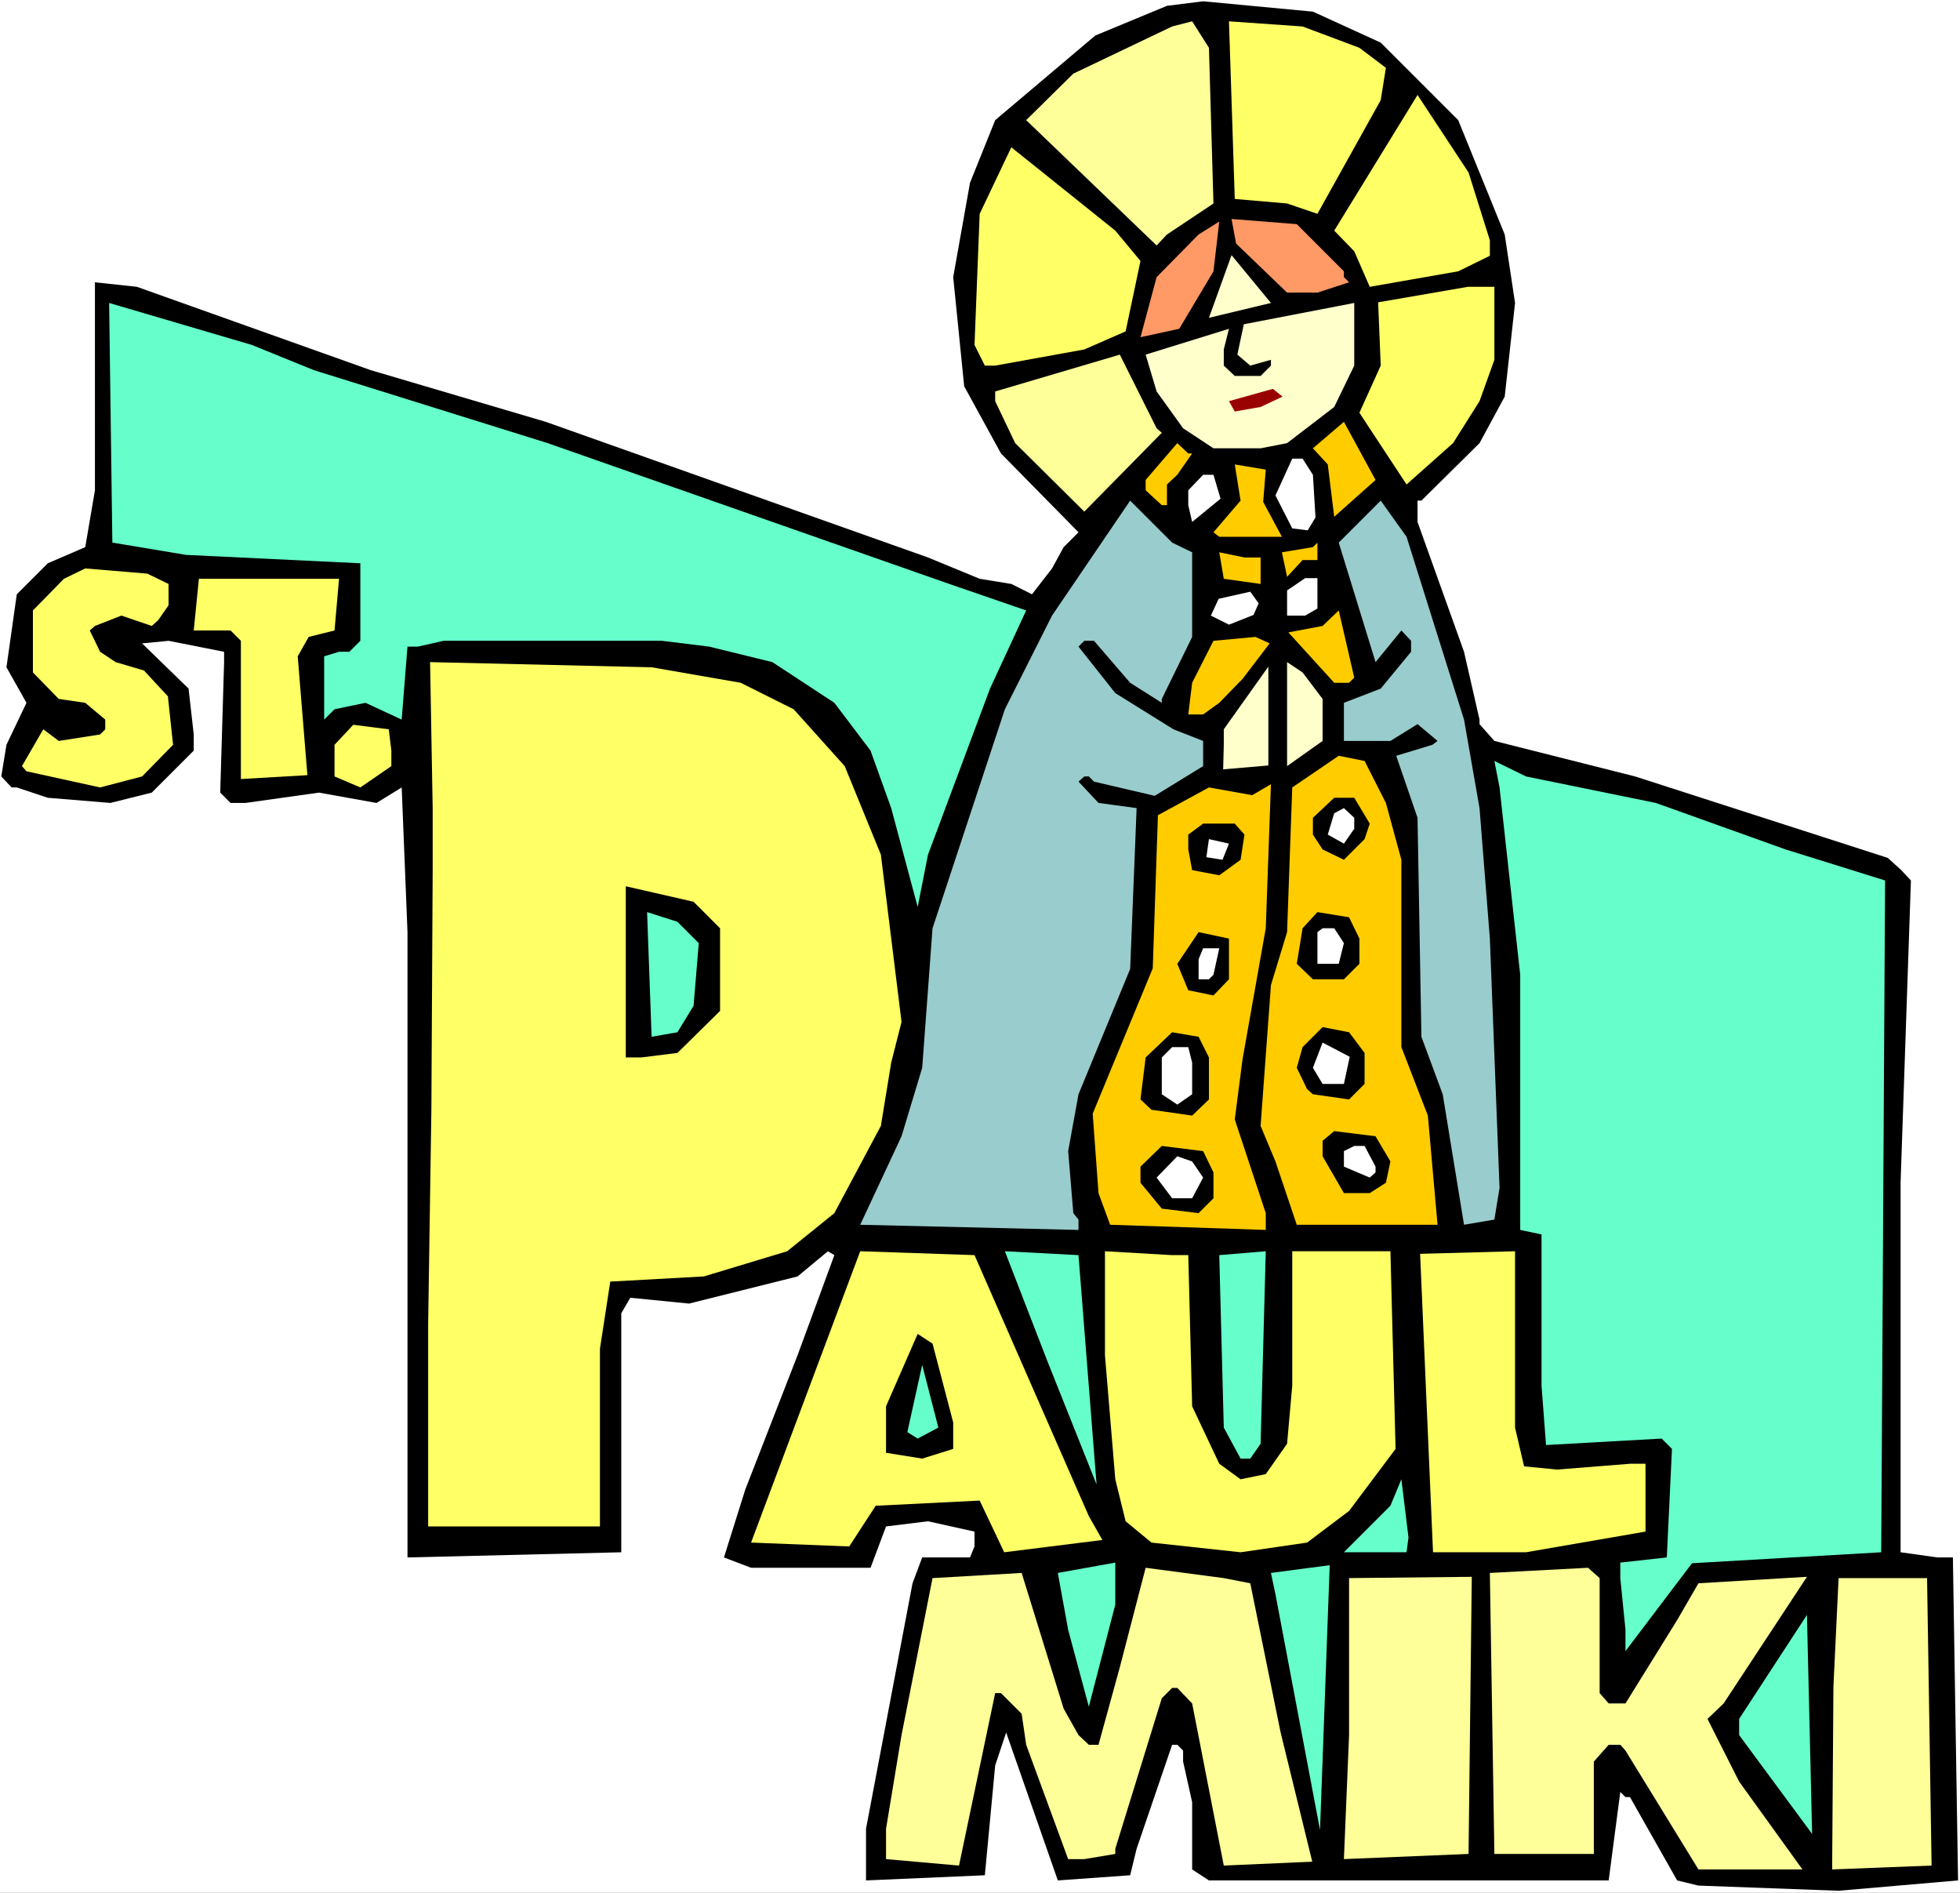<?xml version="1.0" encoding="UTF-8" standalone="no"?>
<svg
   version="1.0"
   width="129.766mm"
   height="125.282mm"
   id="svg69"
   sodipodi:docname="Paulmiki.wmf"
   xmlns:inkscape="http://www.inkscape.org/namespaces/inkscape"
   xmlns:sodipodi="http://sodipodi.sourceforge.net/DTD/sodipodi-0.dtd"
   xmlns="http://www.w3.org/2000/svg"
   xmlns:svg="http://www.w3.org/2000/svg">
  <rect width="100%" height="100%" fill="#808080" stroke="none"/>
  <sodipodi:namedview
     id="namedview69"
     pagecolor="#ffffff"
     bordercolor="#000000"
     borderopacity="0.25"
     inkscape:showpageshadow="2"
     inkscape:pageopacity="0.0"
     inkscape:pagecheckerboard="0"
     inkscape:deskcolor="#d1d1d1"
     inkscape:document-units="mm" />
  <defs
     id="defs1">
    <pattern
       id="WMFhbasepattern"
       patternUnits="userSpaceOnUse"
       width="6"
       height="6"
       x="0"
       y="0" />
  </defs>
  <path
     style="fill:#ffffff;fill-opacity:1;fill-rule:evenodd;stroke:none"
     d="M 0,473.505 H 490.455 V 0 H 0 Z"
     id="path1" />
  <path
     style="fill:#000000;fill-opacity:1;fill-rule:evenodd;stroke:none"
     d="m 345.5,10.666 19.392,19.393 11.635,28.604 2.586,17.13 -2.586,23.433 -6.302,11.636 -14.544,14.383 h -0.97 v 5.333 l 11.635,32.483 3.878,16.969 v 1.131 l 3.717,4.202 35.229,8.888 63.186,20.362 3.232,2.909 2.586,2.747 -2.586,75.632 v 92.439 l 9.211,1.293 h 3.878 l 1.293,80.803 -29.896,2.586 -35.067,-1.293 -5.333,-1.293 -11.797,-20.847 h -1.131 l -1.293,-1.293 -2.909,22.14 H 302.515 l -4.202,-2.747 v -16.807 l -2.262,-10.181 v -2.747 l -1.454,-1.454 h -1.293 l -8.888,26.019 -1.616,6.626 -18.099,1.293 -12.928,-37.008 -2.747,8.242 -2.586,27.473 -29.734,1.293 v -12.928 l 11.635,-61.41 2.424,-6.464 h 11.958 l 1.131,-2.747 v -3.717 l -11.635,-2.586 -10.504,1.293 -3.878,10.343 h -29.896 l -6.787,-2.586 5.333,-16.969 13.09,-33.614 9.211,-25.049 -1.616,-0.97 -7.595,6.303 -27.149,6.787 -14.706,-1.454 -2.262,3.879 v 59.794 l -53.49,1.293 v -156.434 l -1.454,-36.2 -6.302,3.879 -14.382,-2.586 -18.422,2.586 h -3.717 l -2.586,-2.586 0.97,-32.644 v -2.586 l -13.898,-2.747 -6.626,0.646 11.635,11.312 1.293,11.474 v 4.04 L 37.976,198.29 27.634,200.876 11.958,199.583 4.202,196.997 H 2.909 l -2.586,-2.747 1.293,-7.919 5.01,-10.504 -5.01,-8.888 2.586,-18.261 7.757,-7.757 9.373,-4.04 2.424,-14.221 V 70.622 l 10.504,1.131 58.499,20.847 43.794,12.928 95.667,33.937 12.928,5.333 7.918,1.293 5.171,2.586 5.01,-6.464 2.909,-5.333 3.717,-3.717 -19.392,-19.716 -9.211,-16.807 -2.747,-27.311 4.202,-23.594 6.302,-15.676 25.048,-21.17 17.938,-7.434 9.05,-1.131 27.472,2.586 z"
     id="path2" />
  <path
     style="fill:#ffff99;fill-opacity:1;fill-rule:evenodd;stroke:none"
     d="m 303.646,50.906 -11.635,7.757 -2.586,2.747 -32.643,-31.352 11.797,-11.636 24.725,-11.797 5.01,-1.293 4.202,6.626 z"
     id="path3" />
  <path
     style="fill:#ffff66;fill-opacity:1;fill-rule:evenodd;stroke:none"
     d="m 340.168,11.959 6.626,5.01 -1.293,8.08 -15.837,28.443 -7.595,-2.586 -13.09,-1.131 -1.454,-44.442 18.422,1.293 z"
     id="path4" />
  <path
     style="fill:#ffff66;fill-opacity:1;fill-rule:evenodd;stroke:none"
     d="m 372.811,60.117 v 3.879 l -7.918,3.879 -22.139,3.879 -3.878,-8.888 -5.01,-5.171 20.846,-33.937 12.766,19.393 z"
     id="path5" />
  <path
     style="fill:#ffff66;fill-opacity:1;fill-rule:evenodd;stroke:none"
     d="m 285.385,65.289 -3.717,17.615 -10.342,4.525 -22.301,4.04 h -2.586 l -2.586,-5.171 1.293,-32.806 7.918,-16.645 26.018,20.847 z"
     id="path6" />
  <path
     style="fill:#ff9966;fill-opacity:1;fill-rule:evenodd;stroke:none"
     d="m 336.289,67.874 v 1.454 l 1.293,1.293 -7.918,2.586 h -7.595 l -12.766,-12.282 -1.131,-6.141 16.322,1.293 z"
     id="path7" />
  <path
     style="fill:#ff9966;fill-opacity:1;fill-rule:evenodd;stroke:none"
     d="m 295.081,82.257 -9.696,2.101 4.04,-15.029 10.504,-10.666 5.171,-3.232 -1.454,12.444 z"
     id="path8" />
  <path
     style="fill:#ffffcc;fill-opacity:1;fill-rule:evenodd;stroke:none"
     d="m 302.515,79.51 5.656,-15.676 9.858,11.959 z"
     id="path9" />
  <path
     style="fill:#ffff66;fill-opacity:1;fill-rule:evenodd;stroke:none"
     d="m 373.942,90.014 -3.717,10.343 -6.626,10.504 -11.635,10.343 -11.797,-17.938 5.333,-11.797 -0.646,-15.837 22.462,-3.879 h 6.626 z"
     id="path10" />
  <path
     style="fill:#66ffcc;fill-opacity:1;fill-rule:evenodd;stroke:none"
     d="m 78.538,92.6 58.499,18.261 100.515,35.23 19.23,6.626 -9.05,19.554 -15.514,41.533 -2.586,13.09 -6.626,-24.726 -5.171,-14.383 -9.05,-11.959 -15.514,-10.181 -15.837,-3.879 -11.797,-1.454 h -54.621 l -6.464,1.454 h -2.586 l -1.454,18.261 -9.05,-4.202 -7.757,1.616 -2.586,2.586 v -15.837 l 3.717,-1.131 h 2.586 l 2.747,-2.747 v -19.393 l -43.632,-2.101 -18.422,-3.071 -0.808,-59.956 35.714,10.504 z"
     id="path11" />
  <path
     style="fill:#ffffcc;fill-opacity:1;fill-rule:evenodd;stroke:none"
     d="m 333.865,101.812 -11.797,9.05 -6.626,1.293 h -11.797 l -7.595,-5.01 -6.626,-9.212 -2.747,-9.212 20.846,-6.464 -1.293,5.171 v 4.04 l 2.747,2.586 h 6.464 l 2.586,-2.586 v -1.454 l -5.171,1.454 -3.232,-2.747 1.616,-7.595 27.634,-5.333 v 15.676 z"
     id="path12" />
  <path
     style="fill:#ffff99;fill-opacity:1;fill-rule:evenodd;stroke:none"
     d="m 290.718,108.276 -19.392,19.716 -17.291,-17.13 -5.01,-10.504 v -2.424 l 31.189,-9.212 9.211,18.423 z"
     id="path13" />
  <path
     style="fill:#990000;fill-opacity:1;fill-rule:evenodd;stroke:none"
     d="m 315.443,101.812 -6.464,1.131 -1.454,-2.586 10.989,-3.071 2.424,1.939 z"
     id="path14" />
  <path
     style="fill:#ffcc00;fill-opacity:1;fill-rule:evenodd;stroke:none"
     d="m 333.865,129.285 -1.616,-13.09 -3.717,-4.04 7.757,-6.626 7.918,14.545 z"
     id="path15" />
  <path
     style="fill:#ffcc00;fill-opacity:1;fill-rule:evenodd;stroke:none"
     d="m 298.313,113.447 -3.717,5.333 -2.586,2.424 v 5.171 h -1.293 l -4.04,-3.717 v -2.586 l 7.918,-9.212 2.747,2.586 z"
     id="path16" />
  <path
     style="fill:#ffffff;fill-opacity:1;fill-rule:evenodd;stroke:none"
     d="m 328.532,118.78 0.646,10.666 -1.939,3.232 -3.878,-0.485 -4.202,-8.242 4.202,-9.212 h 2.586 z"
     id="path17" />
  <path
     style="fill:#ffcc00;fill-opacity:1;fill-rule:evenodd;stroke:none"
     d="m 316.089,125.568 4.686,8.727 h -15.675 l -1.454,-1.131 6.787,-7.919 -1.454,-9.05 7.757,1.293 z"
     id="path18" />
  <path
     style="fill:#ffffff;fill-opacity:1;fill-rule:evenodd;stroke:none"
     d="m 305.424,124.76 -7.11,5.818 -0.97,-4.202 v -3.717 l 3.717,-3.879 h 2.586 z"
     id="path19" />
  <path
     style="fill:#99cccc;fill-opacity:1;fill-rule:evenodd;stroke:none"
     d="m 298.313,138.173 v 21.17 l -7.595,15.514 v 0.97 l -7.918,-5.01 -9.05,-10.504 h -2.424 l -1.454,1.454 9.211,11.636 14.544,9.05 7.434,2.909 v 6.303 l -12.12,7.434 -15.19,-3.555 -1.293,-1.293 h -1.131 l -1.454,1.293 5.01,5.333 9.534,1.293 -1.616,40.24 -12.928,31.352 -2.586,14.221 1.293,15.514 1.293,1.616 v 2.586 l -54.621,-1.293 10.342,-22.14 5.171,-17.13 2.586,-34.907 18.099,-54.784 11.797,-23.433 19.554,-28.766 10.504,10.504 z"
     id="path20" />
  <path
     style="fill:#99cccc;fill-opacity:1;fill-rule:evenodd;stroke:none"
     d="m 366.347,180.029 3.878,22.14 2.586,32.644 2.424,62.38 -1.293,7.919 -7.595,1.293 -5.333,-32.644 -5.333,-14.383 -0.97,-54.784 -5.333,-15.514 9.05,-2.747 1.293,-0.97 -5.01,-4.202 -6.787,4.202 h -11.635 v -9.535 l 9.211,-3.555 7.595,-9.212 v -2.747 l -2.424,-2.586 -6.464,7.919 -9.211,-29.897 10.504,-10.504 6.464,9.05 z"
     id="path21" />
  <path
     style="fill:#ffcc00;fill-opacity:1;fill-rule:evenodd;stroke:none"
     d="m 325.947,140.112 -3.878,4.202 -1.293,-6.141 7.757,-1.293 1.131,-1.131 v 4.363 z"
     id="path22" />
  <path
     style="fill:#ffcc00;fill-opacity:1;fill-rule:evenodd;stroke:none"
     d="m 315.443,139.466 v 6.626 l -9.211,-1.293 -1.131,-6.626 6.302,1.293 z"
     id="path23" />
  <path
     style="fill:#ffff66;fill-opacity:1;fill-rule:evenodd;stroke:none"
     d="m 42.178,146.092 v 5.333 l -2.586,3.717 -1.616,1.454 -7.595,-2.586 -6.626,2.586 -1.293,1.131 2.586,5.333 3.878,2.586 7.11,2.101 5.979,6.464 1.293,12.12 -7.757,7.919 -10.504,2.747 -18.422,-4.04 -1.131,-1.293 5.333,-9.212 3.878,2.909 10.342,-1.616 1.293,-1.293 v -2.424 l -5.01,-4.202 -6.626,-0.97 -6.464,-6.626 v -15.514 l 7.757,-7.919 5.333,-2.586 15.514,1.293 z"
     id="path24" />
  <path
     style="fill:#ffff66;fill-opacity:1;fill-rule:evenodd;stroke:none"
     d="m 83.709,157.727 -6.464,1.616 -2.747,4.848 2.424,29.735 -16.645,0.97 v -34.584 l -2.586,-2.586 h -9.211 l 1.293,-12.928 h 35.067 z"
     id="path25" />
  <path
     style="fill:#ffffff;fill-opacity:1;fill-rule:evenodd;stroke:none"
     d="m 329.664,152.233 -3.07,1.778 h -4.525 v -6.303 l 4.525,-3.071 h 3.07 z"
     id="path26" />
  <path
     style="fill:#ffffff;fill-opacity:1;fill-rule:evenodd;stroke:none"
     d="m 313.665,153.849 -6.141,2.424 -4.525,-2.262 1.939,-4.202 7.918,-1.778 2.101,2.909 z"
     id="path27" />
  <path
     style="fill:#ffcc00;fill-opacity:1;fill-rule:evenodd;stroke:none"
     d="m 337.582,170.817 h -3.717 l -11.474,-12.605 8.565,-1.616 4.04,-3.879 3.878,16.807 z"
     id="path28" />
  <path
     style="fill:#ffcc00;fill-opacity:1;fill-rule:evenodd;stroke:none"
     d="m 310.918,169.848 -5.818,5.979 -4.04,2.909 h -3.717 l 0.97,-7.919 5.333,-10.504 10.504,-0.97 3.555,1.616 z"
     id="path29" />
  <path
     style="fill:#ffff66;fill-opacity:1;fill-rule:evenodd;stroke:none"
     d="m 185.355,170.817 13.251,6.626 12.766,14.221 9.05,22.14 5.171,41.856 -2.586,10.181 -2.586,15.837 -11.635,21.817 -11.797,9.535 -20.846,6.303 -23.432,1.293 -2.586,16.807 v 44.442 h -42.986 v -50.744 l 0.808,-53.492 0.323,-59.956 v -15.514 l -0.646,-36.523 55.429,1.293 z"
     id="path30" />
  <path
     style="fill:#ffffcc;fill-opacity:1;fill-rule:evenodd;stroke:none"
     d="m 330.956,174.857 v 10.504 l -8.888,6.303 v -26.019 l 3.878,2.586 z"
     id="path31" />
  <path
     style="fill:#ffffcc;fill-opacity:1;fill-rule:evenodd;stroke:none"
     d="m 306.07,192.472 0.162,-6.141 v -3.879 l 11.15,-15.676 v 24.726 z"
     id="path32" />
  <path
     style="fill:#ffff66;fill-opacity:1;fill-rule:evenodd;stroke:none"
     d="m 97.929,187.786 v 3.879 l -7.757,5.333 -6.464,-2.747 v -7.919 l 4.686,-5.01 8.888,1.131 z"
     id="path33" />
  <path
     style="fill:#ffcc00;fill-opacity:1;fill-rule:evenodd;stroke:none"
     d="m 346.793,200.876 3.878,14.221 v 46.866 l 6.626,17.13 2.424,27.311 h -35.229 l -5.333,-15.837 -3.717,-8.888 2.586,-35.23 4.04,-13.252 1.293,-36.2 11.635,-7.919 6.464,1.293 z"
     id="path34" />
  <path
     style="fill:#66ffcc;fill-opacity:1;fill-rule:evenodd;stroke:none"
     d="m 414.342,200.876 32.482,11.636 24.886,7.757 -0.97,168.07 -47.349,2.747 -16.645,21.978 v -5.333 l -1.293,-12.928 v -3.879 l 11.635,-1.293 1.293,-27.15 -2.586,-2.586 -28.926,1.616 -1.131,-14.868 v -37.816 l -5.333,-1.131 v -63.834 l -5.171,-46.866 -1.293,-6.626 7.918,3.879 z"
     id="path35" />
  <path
     style="fill:#ffcc00;fill-opacity:1;fill-rule:evenodd;stroke:none"
     d="m 318.028,196.189 -1.293,36.038 -5.818,32.806 -1.939,15.029 7.757,23.433 v 4.202 l -38.946,-1.293 -2.909,-7.919 -1.454,-19.878 15.029,-36.361 1.293,-38.301 12.766,-6.949 10.827,1.939 z"
     id="path36" />
  <path
     style="fill:#000000;fill-opacity:1;fill-rule:evenodd;stroke:none"
     d="m 342.753,206.047 -1.293,3.879 -5.171,5.171 -5.333,-2.586 -2.424,-3.717 v -4.202 l 5.333,-5.01 h 5.01 z"
     id="path37" />
  <path
     style="fill:#ffffff;fill-opacity:1;fill-rule:evenodd;stroke:none"
     d="m 338.875,207.34 -2.586,3.717 -4.04,-2.262 1.616,-5.333 2.424,-1.293 2.586,2.424 z"
     id="path38" />
  <path
     style="fill:#000000;fill-opacity:1;fill-rule:evenodd;stroke:none"
     d="m 311.403,208.795 -0.97,6.303 -5.333,3.879 -6.787,-1.293 -0.97,-5.171 v -3.717 l 3.717,-2.747 h 7.918 z"
     id="path39" />
  <path
     style="fill:#ffffff;fill-opacity:1;fill-rule:evenodd;stroke:none"
     d="m 305.908,215.097 -4.04,-0.646 0.646,-4.525 5.01,1.131 z"
     id="path40" />
  <path
     style="fill:#000000;fill-opacity:1;fill-rule:evenodd;stroke:none"
     d="m 180.184,232.228 v 20.686 l -10.666,10.504 -9.05,1.131 h -3.878 v -42.826 l 16.968,3.879 z"
     id="path41" />
  <path
     style="fill:#66ffcc;fill-opacity:1;fill-rule:evenodd;stroke:none"
     d="m 174.851,235.944 -1.293,15.676 -4.04,6.626 -6.464,1.131 -1.131,-31.19 7.595,2.424 z"
     id="path42" />
  <path
     style="fill:#000000;fill-opacity:1;fill-rule:evenodd;stroke:none"
     d="m 340.168,234.813 v 6.303 l -3.878,3.879 h -7.757 l -4.04,-3.879 1.454,-8.888 3.717,-4.04 7.918,1.293 z"
     id="path43" />
  <path
     style="fill:#ffffff;fill-opacity:1;fill-rule:evenodd;stroke:none"
     d="m 336.289,235.944 -1.293,5.171 h -5.333 v -7.919 l 1.293,-0.97 h 2.909 z"
     id="path44" />
  <path
     style="fill:#000000;fill-opacity:1;fill-rule:evenodd;stroke:none"
     d="m 307.524,244.994 -3.878,4.04 -6.302,-1.293 -2.747,-6.626 5.333,-7.919 7.595,1.616 z"
     id="path45" />
  <path
     style="fill:#ffffff;fill-opacity:1;fill-rule:evenodd;stroke:none"
     d="m 303.646,243.863 -1.131,1.131 h -2.586 v -5.01 l 1.131,-2.747 h 4.04 z"
     id="path46" />
  <path
     style="fill:#000000;fill-opacity:1;fill-rule:evenodd;stroke:none"
     d="m 341.46,263.417 v 7.757 l -3.878,3.879 -9.05,-1.293 -1.454,-1.293 -2.586,-5.333 1.454,-5.171 5.01,-5.01 6.626,1.293 z"
     id="path47" />
  <path
     style="fill:#000000;fill-opacity:1;fill-rule:evenodd;stroke:none"
     d="m 302.515,264.549 v 10.504 l -4.202,4.04 -10.181,-1.454 -2.747,-2.586 1.293,-10.504 6.626,-6.303 6.626,1.131 z"
     id="path48" />
  <path
     style="fill:#ffffff;fill-opacity:1;fill-rule:evenodd;stroke:none"
     d="m 336.289,271.175 h -5.333 l -2.424,-4.04 2.424,-6.303 6.787,3.555 z"
     id="path49" />
  <path
     style="fill:#ffffff;fill-opacity:1;fill-rule:evenodd;stroke:none"
     d="m 298.313,265.842 v 7.919 l -3.717,2.586 -3.878,-2.586 v -9.212 l 2.586,-2.586 h 4.04 z"
     id="path50" />
  <path
     style="fill:#000000;fill-opacity:1;fill-rule:evenodd;stroke:none"
     d="m 347.924,290.567 -1.131,5.333 -4.04,2.586 h -6.464 l -5.333,-9.212 v -3.879 l 2.909,-2.424 10.342,1.293 z"
     id="path51" />
  <path
     style="fill:#000000;fill-opacity:1;fill-rule:evenodd;stroke:none"
     d="m 303.646,293.315 v 6.464 l -3.717,3.717 -9.211,-1.131 -5.333,-6.464 v -4.04 l 5.333,-5.171 10.342,1.293 z"
     id="path52" />
  <path
     style="fill:#ffffff;fill-opacity:1;fill-rule:evenodd;stroke:none"
     d="m 344.208,291.86 v 1.454 l -1.454,1.293 -6.464,-2.747 v -3.879 l 2.586,-1.293 h 2.586 z"
     id="path53" />
  <path
     style="fill:#ffffff;fill-opacity:1;fill-rule:evenodd;stroke:none"
     d="m 301.06,294.607 -2.747,5.171 h -5.01 l -3.878,-5.171 5.171,-5.333 3.717,1.293 z"
     id="path54" />
  <path
     style="fill:#ffff66;fill-opacity:1;fill-rule:evenodd;stroke:none"
     d="m 272.457,379.289 3.394,5.979 -24.563,3.071 -6.141,-12.928 -26.018,1.293 -6.626,10.181 -24.563,-0.97 27.31,-72.884 28.603,0.97 z"
     id="path55" />
  <path
     style="fill:#66ffcc;fill-opacity:1;fill-rule:evenodd;stroke:none"
     d="m 274.396,371.37 -12.443,-31.19 -10.504,-27.15 18.422,0.97 z"
     id="path56" />
  <path
     style="fill:#ffff66;fill-opacity:1;fill-rule:evenodd;stroke:none"
     d="m 297.344,314 0.97,37.816 6.787,14.383 5.333,3.879 6.302,-1.293 5.333,-7.595 1.293,-14.545 v -33.614 h 24.563 l 1.293,49.451 -11.635,15.514 -10.504,7.919 -16.645,2.424 -22.301,-2.424 -6.464,-5.333 -2.586,-10.504 -2.586,-31.028 v -26.019 l 16.806,0.97 z"
     id="path57" />
  <path
     style="fill:#66ffcc;fill-opacity:1;fill-rule:evenodd;stroke:none"
     d="m 312.857,364.906 h -2.424 l -4.202,-7.757 -1.131,-43.149 11.635,-0.97 -1.293,48.159 z"
     id="path58" />
  <path
     style="fill:#ffff66;fill-opacity:1;fill-rule:evenodd;stroke:none"
     d="m 379.113,357.149 2.262,9.696 8.242,0.808 18.261,-1.454 h 3.878 v 16.969 l -29.896,5.171 h -23.27 l -3.232,-74.662 23.755,-0.646 z"
     id="path59" />
  <path
     style="fill:#000000;fill-opacity:1;fill-rule:evenodd;stroke:none"
     d="m 238.521,355.856 v 6.626 l -7.757,2.424 -9.05,-1.454 v -11.636 l 7.918,-18.1 3.717,2.424 z"
     id="path60" />
  <path
     style="fill:#66ffcc;fill-opacity:1;fill-rule:evenodd;stroke:none"
     d="m 229.633,359.896 -2.586,-1.616 3.717,-16.807 4.04,15.676 z"
     id="path61" />
  <path
     style="fill:#66ffcc;fill-opacity:1;fill-rule:evenodd;stroke:none"
     d="m 351.964,388.339 h -15.675 l 11.635,-11.636 2.747,-6.626 1.778,14.545 z"
     id="path62" />
  <path
     style="fill:#66ffcc;fill-opacity:1;fill-rule:evenodd;stroke:none"
     d="m 272.457,426.962 -5.171,-19.231 -2.586,-14.221 14.382,-2.586 v 10.504 z"
     id="path63" />
  <path
     style="fill:#66ffcc;fill-opacity:1;fill-rule:evenodd;stroke:none"
     d="m 319.16,398.843 -1.131,-5.333 14.706,-1.939 -2.424,66.258 z"
     id="path64" />
  <path
     style="fill:#ffff99;fill-opacity:1;fill-rule:evenodd;stroke:none"
     d="m 312.857,396.096 7.595,37.331 7.918,32.321 -22.139,0.97 -7.918,-40.563 -3.717,-3.879 h -1.293 l -2.586,2.586 -11.635,37.654 v 1.293 l -7.757,1.293 h -4.04 l -10.504,-28.604 -1.131,-7.757 -5.171,-5.171 h -1.454 l -9.05,43.149 -18.261,-1.616 v -7.595 l 3.878,-23.433 7.757,-39.27 22.301,-1.293 10.504,33.937 3.717,6.626 2.586,2.424 h 2.424 l 5.333,-19.393 6.464,-24.887 19.554,2.586 z"
     id="path65" />
  <path
     style="fill:#ffff99;fill-opacity:1;fill-rule:evenodd;stroke:none"
     d="m 400.283,394.803 v 28.766 l 2.262,2.586 h 4.202 l 12.928,-20.847 5.333,-9.212 27.149,-1.616 -20.846,31.675 -4.04,3.879 7.918,15.676 15.837,21.978 h -26.018 l -18.261,-29.735 -1.293,-1.454 h -2.909 l -3.717,4.202 v 23.11 h -24.886 l -1.131,-70.299 24.563,-1.293 z"
     id="path66" />
  <path
     style="fill:#ffff99;fill-opacity:1;fill-rule:evenodd;stroke:none"
     d="m 367.478,463.809 -31.189,1.293 1.293,-31.028 v -39.27 l 30.704,-0.323 z"
     id="path67" />
  <path
     style="fill:#ffff99;fill-opacity:1;fill-rule:evenodd;stroke:none"
     d="m 483.345,466.718 -24.886,0.97 0.323,-45.734 1.293,-27.15 h 22.139 z"
     id="path68" />
  <path
     style="fill:#66ffcc;fill-opacity:1;fill-rule:evenodd;stroke:none"
     d="m 435.188,434.073 v -4.04 l 16.968,-26.019 1.293,54.784 z"
     id="path69" />
</svg>
